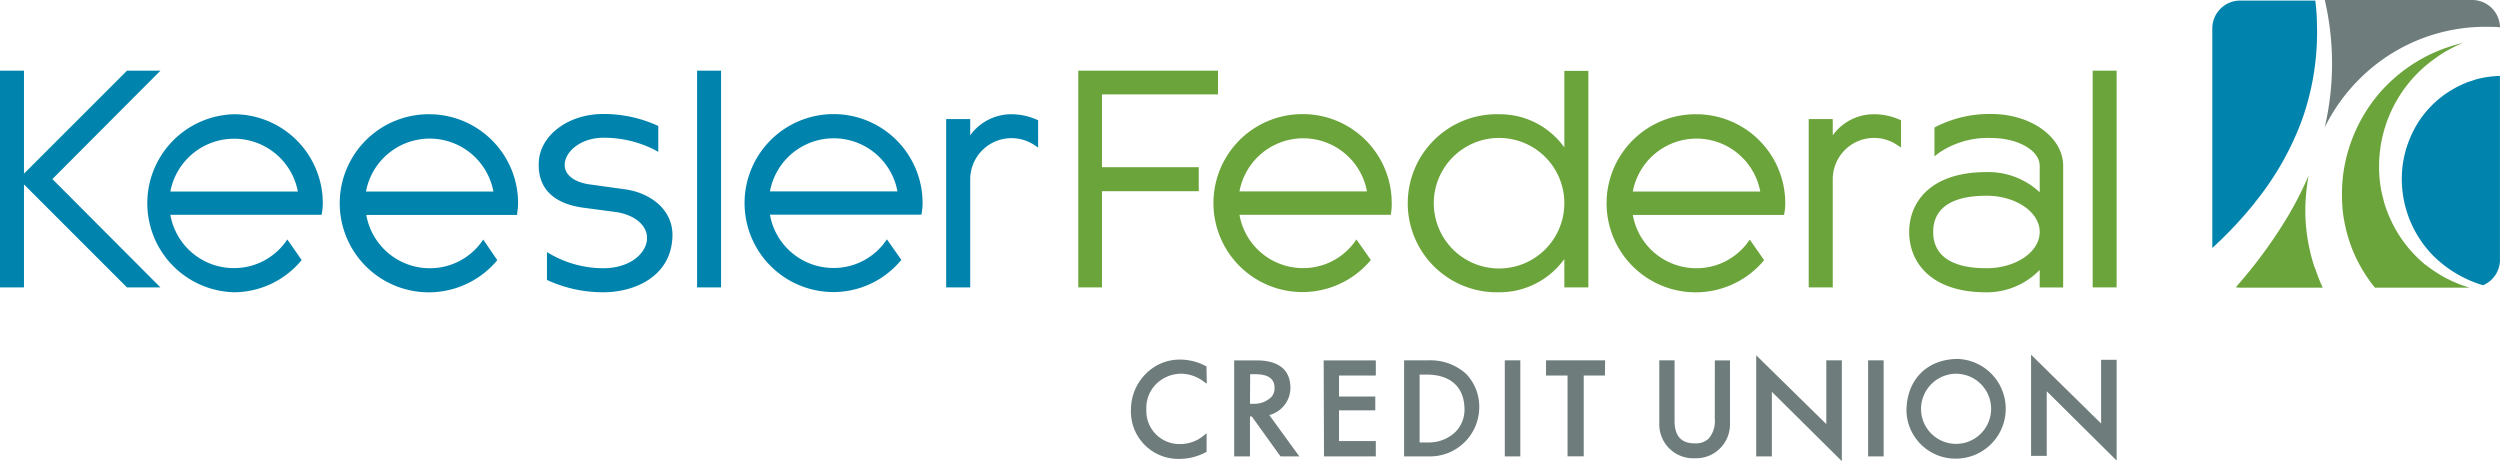 <svg xmlns="http://www.w3.org/2000/svg" viewBox="0 0 388.01 71.57"><defs><style>.logo-cls-1{fill:#6ba43a}.logo-cls-2{fill:#0083ad}.logo-cls-3{fill:#6e7c7c}</style></defs><g data-name="Layer 2"><g data-name="Layer 1"><path class="logo-cls-1" d="M171.03 14.65h18.01v-3.68h-21.69v33.64h3.68V29.67h15.02v-3.72h-15.02v-11.3zm71.76 8.23a12.3 12.3 0 00-10.11-5.15 13.82 13.82 0 100 27.63 12.38 12.38 0 0010.11-5.16v4.41h3.73V11h-3.73zm0 8.64a10.13 10.13 0 11-10.11-10.11 10.11 10.11 0 0110.11 10.11zm82-20.55h3.72v33.64h-3.72z"/><path class="logo-cls-2" d="M24.9 10.97h-5.19L3.72 26.95V10.97H0v33.64h3.72V28.62l15.99 15.99h5.19L8.13 27.79 24.9 10.97zm83.29 0h3.72v33.64h-3.72z"/><path class="logo-cls-1" d="M290.87 17.73a7.87 7.87 0 00-6.42 3.27v-2.52h-3.73v26.13h3.73V27.83a6.41 6.41 0 0110.05-5.29l.54.36v-4.24l-.21-.09a9.85 9.85 0 00-3.96-.84z"/><path class="logo-cls-2" d="M157 17.73a7.87 7.87 0 00-6.42 3.27v-2.52h-3.73v26.13h3.73V27.83a6.41 6.41 0 0110-5.29l.54.36v-4.24l-.21-.09a9.82 9.82 0 00-3.91-.84z"/><path class="logo-cls-1" d="M309.06 17.69a18.42 18.42 0 00-8.64 2l-.18.1v4.47l.57-.45a13.46 13.46 0 018.25-2.39c4.14 0 7.51 1.94 7.51 4.31v4.11a11.67 11.67 0 00-8.26-3.13c-8.84 0-12 4.8-12 9.3s3.15 9.36 12 9.36a11.44 11.44 0 008.26-3.48v2.73h3.64v-18.9c0-4.43-5-8.03-11.15-8.03zM316.57 36c0 3.11-3.71 5.63-8.26 5.63-5.41 0-8.27-1.94-8.27-5.63s2.86-5.62 8.27-5.62c4.55 0 8.26 2.52 8.26 5.62z"/><path class="logo-cls-2" d="M97 29.38l-5.7-.79c-2.42-.41-3.78-1.61-3.65-3.21.16-1.91 2.52-4 6-4a17.33 17.33 0 018 1.9l.52.29v-4.02l-.2-.09a20.3 20.3 0 00-8.34-1.77c-5.36 0-9.74 3.23-10 7.36s2.22 6.59 7.07 7.21l5 .66c3 .5 4.88 2.19 4.71 4.29s-2.58 4.42-6.8 4.42a16.59 16.59 0 01-8.2-2.2l-.52-.3v4.31l.2.1a20.63 20.63 0 008.52 1.82c5 0 10.2-2.48 10.71-8 .55-4.73-3.42-7.45-7.32-7.98zm291 10.96V11.8h-.4a15.72 15.72 0 00-3.45.56l-.83.28a5.93 5.93 0 00-.83.32 13.9 13.9 0 00-1.6.78 15.69 15.69 0 00-5.31 4.85 16.66 16.66 0 00-2.66 6.92 17 17 0 004.8 14.25 18.45 18.45 0 006.82 4.24c.28.1.57.18.85.27a4.32 4.32 0 002.62-4"/><path class="logo-cls-1" d="M376.49 41.14a19.53 19.53 0 01-5.43-7 19.31 19.31 0 01-.84-2.11 10.4 10.4 0 01-.31-1.09c-.09-.37-.2-.74-.28-1.11a20.53 20.53 0 018.26-20.73 20 20 0 014.39-2.44 25.35 25.35 0 00-5 1.73 24.66 24.66 0 00-7.53 5.55 24.23 24.23 0 00-4.75 7.81 23.55 23.55 0 00-1.51 8.88 20.61 20.61 0 00.5 4.43 22.68 22.68 0 001.34 4.21 23.24 23.24 0 003.27 5.38h14.71a19.68 19.68 0 01-6.78-3.51m-17.3.36A28.6 28.6 0 01358 36a27.22 27.22 0 01-.11-5.56 31.26 31.26 0 01.41-3.19 52.89 52.89 0 01-3.84 7.35 73.57 73.57 0 01-7.46 9.98 4.27 4.27 0 00.71.07h12.79a28.13 28.13 0 01-1.23-3.15"/><path class="logo-cls-3" d="M361.43 3.2a43.54 43.54 0 01-.55 16.23c0 .13-.07.26-.1.39a28.22 28.22 0 016.42-8.51 27.64 27.64 0 0119.34-7.14c.49 0 1 0 1.47.08A4.32 4.32 0 00383.7 0h-22.88c.24 1.06.45 2.12.61 3.2"/><path class="logo-cls-2" d="M349.94 31.46a45.06 45.06 0 007.39-13 40.55 40.55 0 002.26-15c0-1.12-.12-2.25-.24-3.37h-11.68a4.32 4.32 0 00-4.31 4.31v34.09a64.28 64.28 0 006.58-7"/><path class="logo-cls-3" d="M183.35 58a6 6 0 013.59 1.31l.36.24-.05-2.68-.12-.06a8.52 8.52 0 00-3.88-1 7.38 7.38 0 00-5.37 2.16 7.84 7.84 0 00-2.35 5.53 7.35 7.35 0 007.52 7.72h.08a8.65 8.65 0 004.05-1.05l.09-.07v-2.86l-.36.29a5.72 5.72 0 01-3.69 1.39 5.14 5.14 0 01-5.3-5.43 5.23 5.23 0 011.46-3.83 5.58 5.58 0 013.97-1.66zm16.93 2.08c-.08-2.76-1.88-4.15-5.33-4.15h-3.4v14.9H194v-6.19h.29l4.38 6.1.07.09h2.92L197 64.42a4.38 4.38 0 003.28-4.34zm-6.25-2h.78c2 0 3 .67 3 2.12a1.93 1.93 0 01-.54 1.47 3.81 3.81 0 01-2.71 1H194zm11.46 12.75h8.04v-2.37h-5.71v-4.78h5.63v-2.14h-5.63v-3.26h5.71v-2.35h-8.09l.05 14.9zm16.16-14.9h-3.73v14.9h3.73a7.64 7.64 0 007.93-7.41 7.34 7.34 0 00-2-5.36 8.2 8.2 0 00-5.93-2.13zm-1.32 2.21h1.13c3.62 0 5.75 1.91 5.83 5.19a4.91 4.91 0 01-1.36 3.67 5.93 5.93 0 01-4.24 1.67h-1.36zm13.22-2.21h2.41v14.9h-2.41zm6.4 2.35h3.34v12.55h2.51V58.28h3.29l.03-2.35h-9.17v2.35zm26.19 6.66a4.24 4.24 0 01-.94 3.13 2.9 2.9 0 01-2.16.74H263c-2.09 0-3.1-1.18-3.1-3.48v-9.4h-2.37v9.84a5.26 5.26 0 005.56 5.35 5.25 5.25 0 005.41-5.33v-9.86h-2.35zm17.31.88l-10.88-10.68v15.69H275V60.81l10.86 10.76V55.93h-2.41v9.89zm6.49-9.89h2.41v14.9h-2.41zm13.95-.22c-4.81 0-8 3.25-8 8.09a7.61 7.61 0 007.82 7.38 7.74 7.74 0 00.21-15.47zm-.23 2.3a5.44 5.44 0 11-5.51 5.47 5.49 5.49 0 015.51-5.48zm22.44-2.17v9.89l-10.87-10.68v15.7h2.43V60.72l10.85 10.76V55.84h-2.41z"/><path class="logo-cls-2" d="M36.31 17.73a13.82 13.82 0 000 27.63 13.65 13.65 0 0010.51-5l-2.23-3.2a9.87 9.87 0 01-8.28 4.45 10 10 0 01-9.87-8.27h23.47l.05-.28a9 9 0 00.14-1.56 13.81 13.81 0 00-13.79-13.77zm-9.87 12a10.07 10.07 0 0119.79 0zm40.23-12a13.82 13.82 0 1010.51 22.65L75 37.18a9.89 9.89 0 01-8.28 4.45 10 10 0 01-9.87-8.27h23.42v-.28a9 9 0 00.14-1.56 13.81 13.81 0 00-13.74-13.79zm-9.87 12a10.06 10.06 0 0119.78 0zm72.57-12.02a13.81 13.81 0 000 27.62 13.64 13.64 0 0010.52-5l-2.24-3.19a9.86 9.86 0 01-8.28 4.45 10 10 0 01-9.87-8.27H143l.05-.28a9 9 0 00.14-1.56 13.81 13.81 0 00-13.82-13.77zm-9.87 12a10.06 10.06 0 0119.79 0z"/><path class="logo-cls-1" d="M202.24 17.71a13.81 13.81 0 1010.52 22.64l-2.24-3.19a9.86 9.86 0 01-8.28 4.45 10 10 0 01-9.87-8.27h23.48l.05-.28a9 9 0 00.1-1.56 13.8 13.8 0 00-13.76-13.79zm-9.87 12a10.06 10.06 0 0119.79 0zm70.92-11.98a13.82 13.82 0 1010.51 22.65l-2.23-3.2a9.89 9.89 0 01-8.28 4.45 10 10 0 01-9.87-8.27h23.47l.05-.28a9 9 0 00.14-1.56 13.81 13.81 0 00-13.79-13.79zm-9.87 12a10.06 10.06 0 0119.78 0z"/></g></g></svg>